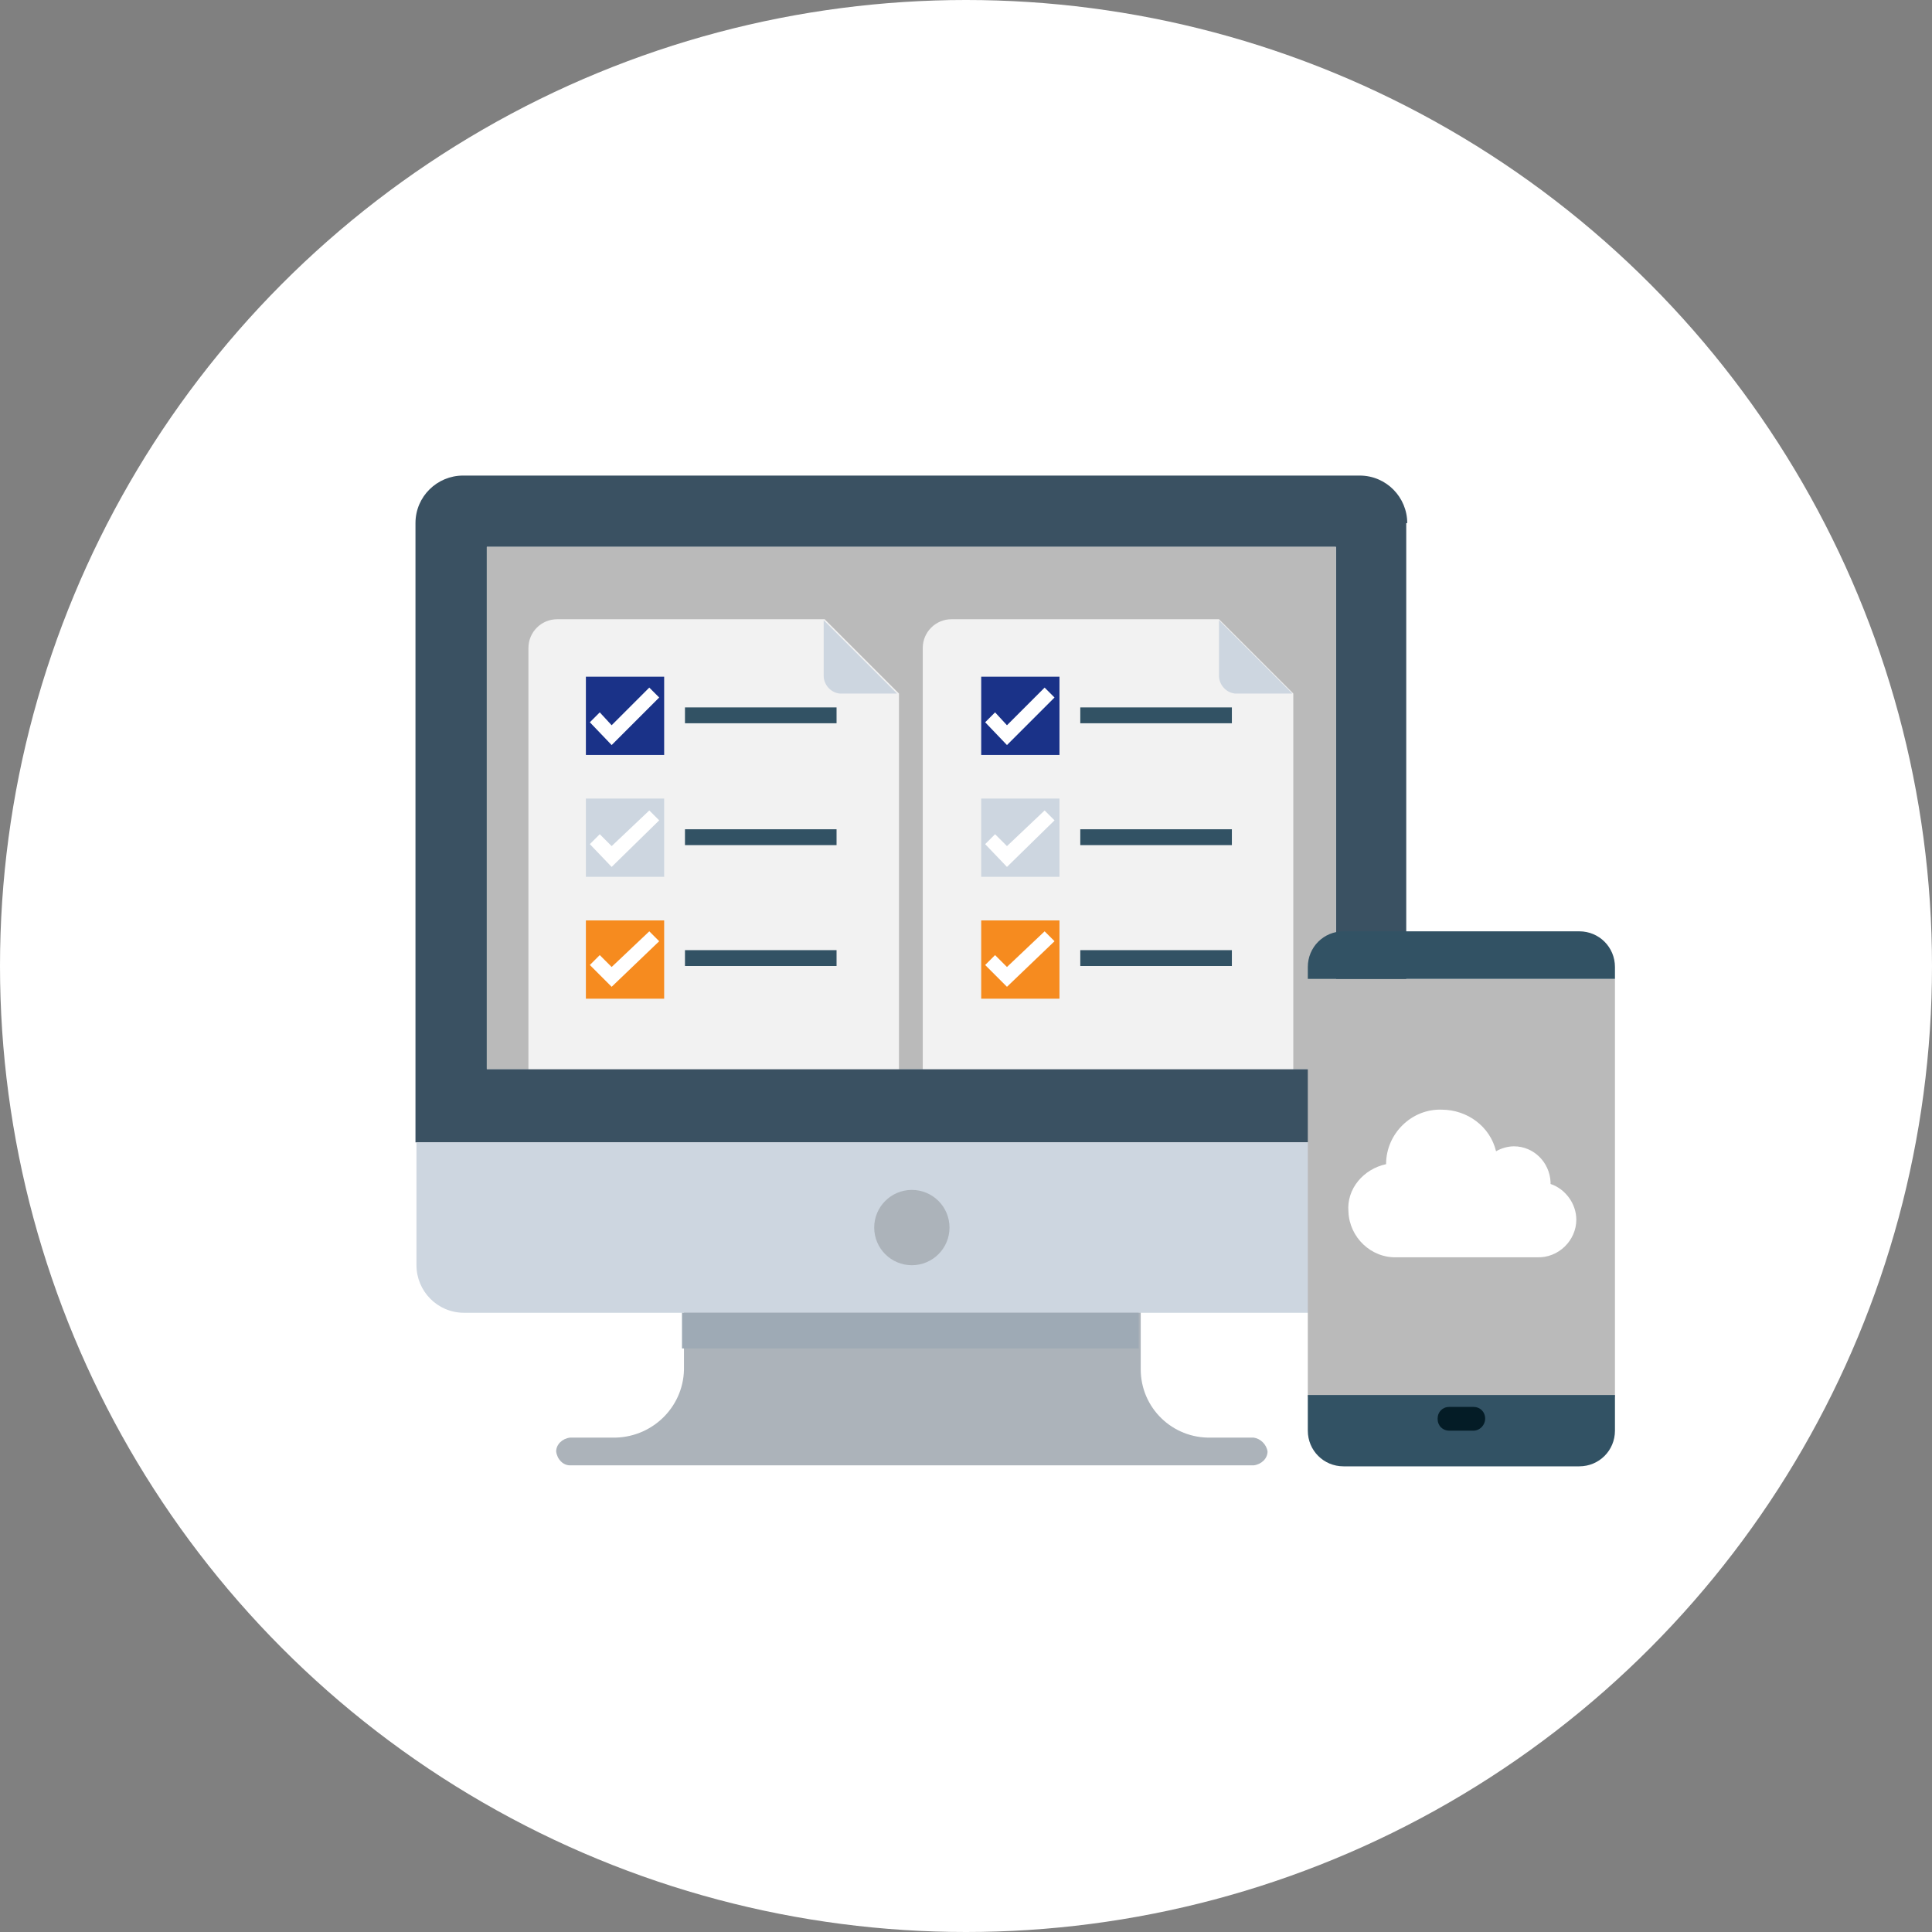 <svg version="1.1" id="レイヤー_1" xmlns="http://www.w3.org/2000/svg" x="0" y="0" viewBox="0 0 195 195" xml:space="preserve"><rect x="0" y="0" width="195" height="195" fill="#808080" stroke="none"/><style type="text/css">.st0{fill:#fff}.st2{fill:#acb3ba}.st3{fill:#bababa}.st4{fill:#cdd6e0}.st9{fill:#325264}</style><circle class="st0" cx="97.5" cy="97.5" r="97.5"/><g transform="translate(130.535 6948)"><path d="M11.5-6895.2c0-2.6-2.1-4.8-4.8-4.8h-90.5c-2.6 0-4.8 2.1-4.8 4.8v62.5h100v-62.5z" fill="#3a5162"/><path class="st2" d="M-4-6802.9h-4.3c-3.9.1-7.1-3-7.1-6.9v-6h-46.1v5.7c.1 3.9-3 7.1-6.9 7.2H-73c-.8.1-1.4.7-1.4 1.4.1.8.7 1.4 1.4 1.4h69c.8-.1 1.4-.7 1.4-1.4-.1-.7-.7-1.3-1.4-1.4z"/><path class="st0" d="M-81.4-6892.8H4.3v52.7h-85.7z"/><path class="st3" d="M-81.4-6892.8H4.3v52.7h-85.7z"/><path class="st4" d="M-88.5-6832.7v12.4c0 2.6 2.1 4.8 4.8 4.8H6.7c2.6 0 4.8-2.1 4.8-4.8v-12.4h-100z"/><circle class="st2" cx="-38.5" cy="-6824.1" r="3.8"/><path fill="#9eaab5" d="M-61.7-6815.5h46.1v3.6h-46.1z"/><path d="M-47.3-6885.5h-27c-1.6 0-2.9 1.3-2.9 2.9v42.5h37.4v-37.9l-7.5-7.5zm39.8 0h-27c-1.6 0-2.9 1.3-2.9 2.9v42.5H0v-37.9l-7.5-7.5z" fill="#f2f2f2"/><path class="st4" d="M-47.4-6879.8c0 .9.7 1.7 1.6 1.8h5.8l-7.4-7.4v5.6zm39.9 0c0 .9.7 1.7 1.6 1.8h5.8l-7.4-7.4v5.6z"/><path d="M-71.4-6879.7h7.9v7.9h-7.9v-7.9zm39.9 0h7.9v7.9h-7.9v-7.9z" fill="#1a3288"/><path class="st4" d="M-71.4-6867.4h7.9v7.9h-7.9v-7.9zm39.9 0h7.9v7.9h-7.9v-7.9z"/><path d="M-71.4-6855.1h7.9v7.9h-7.9v-7.9zm39.9 0h7.9v7.9h-7.9v-7.9z" fill="#f68b1f"/><path class="st9" d="M-61.4-6876.6h15.3v1.6h-15.3v-1.6zm0 12.3h15.3v1.6h-15.3v-1.6zm0 12.2h15.3v1.6h-15.3v-1.6zm39.9-24.5h15.3v1.6h-15.3v-1.6zm0 12.3h15.3v1.6h-15.3v-1.6zm0 12.2h15.3v1.6h-15.3v-1.6z"/><path class="st0" d="M-68.8-6872.8l-2.2-2.3 1-1 1.2 1.3 3.8-3.8 1 1-4.8 4.8zm0 12.3l-2.2-2.3 1-1 1.2 1.2 3.8-3.6 1 1-4.8 4.7zm0 12.1l-2.2-2.2 1-1 1.2 1.2 3.8-3.6 1 1-4.8 4.6zm39.9-24.4l-2.2-2.3 1-1 1.2 1.3 3.8-3.8 1 1-4.8 4.8zm0 12.3l-2.2-2.3 1-1 1.2 1.2 3.8-3.6 1 1-4.8 4.7zm0 12.1l-2.2-2.2 1-1 1.2 1.2 3.8-3.6 1 1-4.8 4.6z"/></g><path class="st3" d="M132 98.8h31V141h-31V98.8z"/><path class="st9" d="M132 144.4c0 2 1.6 3.6 3.6 3.6h23.8c2 0 3.6-1.6 3.6-3.6v-3.6h-31v3.6zM159.4 94h-23.8c-2 0-3.6 1.6-3.6 3.6v1.2h31v-1.2c0-2-1.6-3.6-3.6-3.6z"/><path d="M148.7 144.4h-2.4c-.7 0-1.2-.5-1.2-1.2s.5-1.2 1.2-1.2h2.4c.7 0 1.2.5 1.2 1.2 0 .6-.5 1.2-1.2 1.2z" fill="#041c26"/><path class="st0" d="M139.9 117.5c0-3.1 2.6-5.6 5.6-5.5 2.6 0 4.9 1.7 5.5 4.2.5-.3 1.2-.5 1.8-.5 2 0 3.6 1.6 3.7 3.6v.2c1.5.5 2.6 2 2.6 3.6 0 2.1-1.8 3.9-4 3.8H141c-2.6.1-4.8-2-4.9-4.6-.2-2.3 1.5-4.3 3.8-4.8z"/></svg>